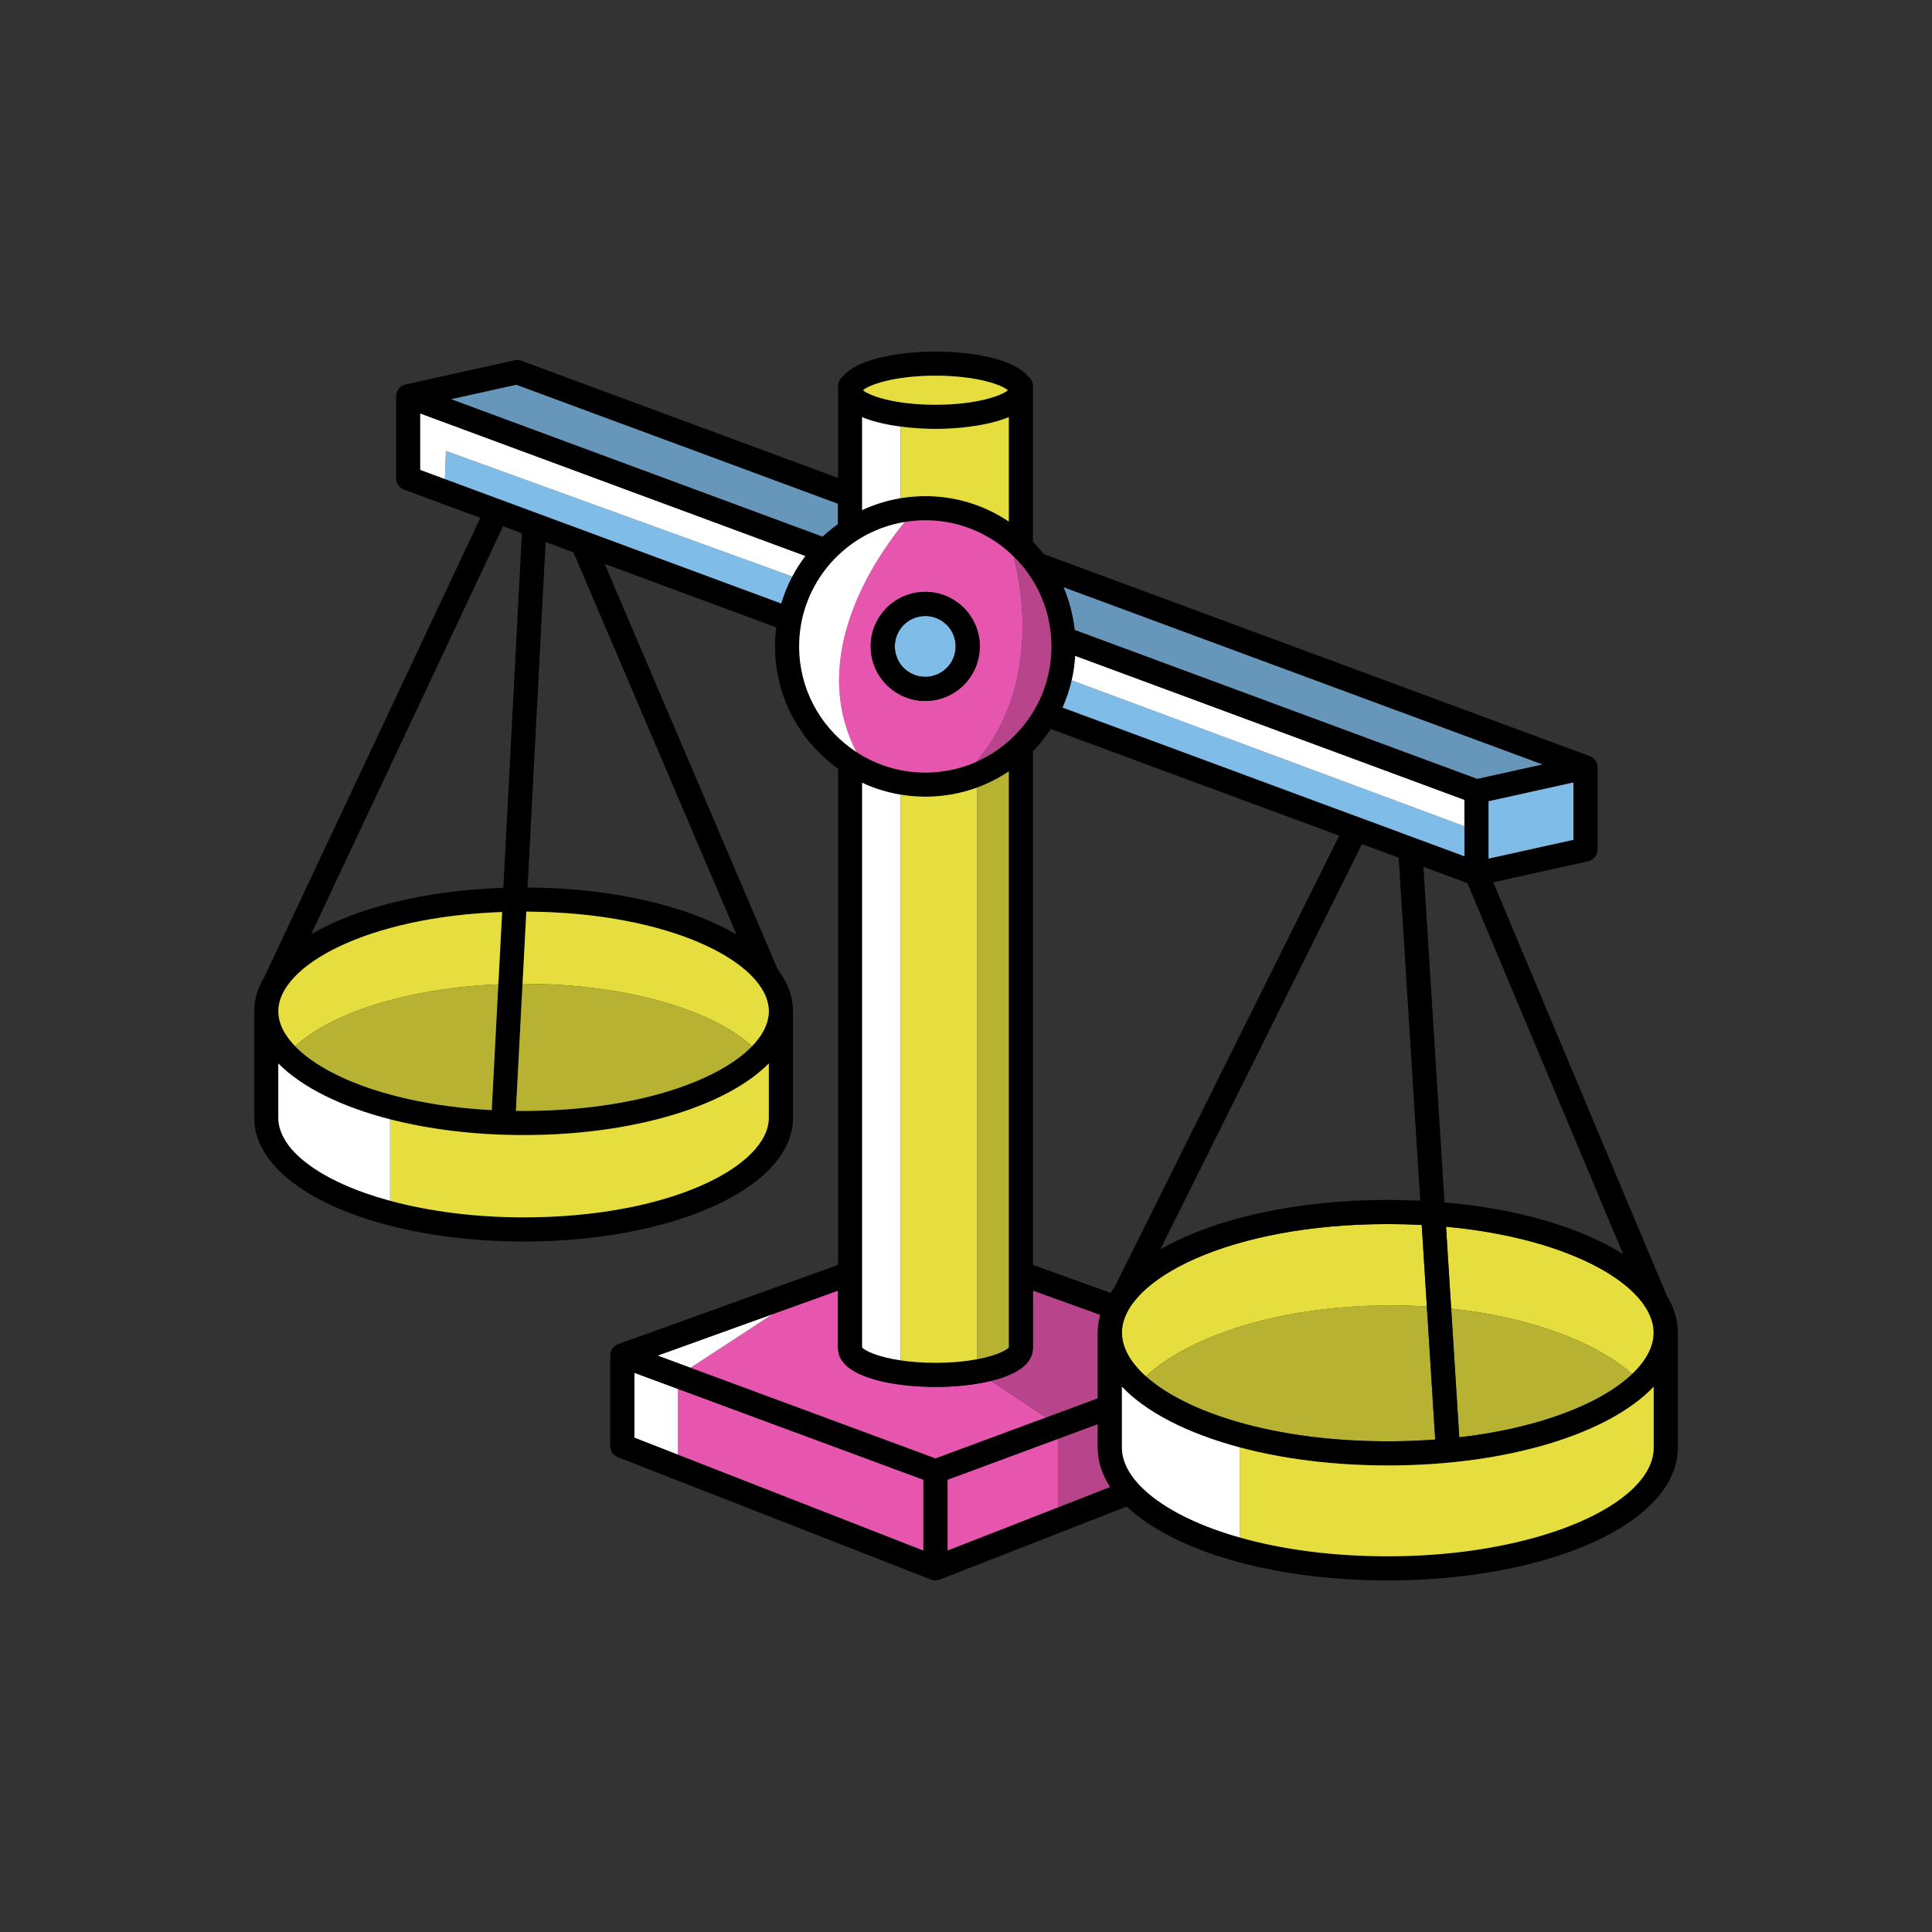 <?xml version="1.0" encoding="UTF-8"?>
<svg id="Icons" xmlns="http://www.w3.org/2000/svg" viewBox="0 0 800 800">
  <rect x="0" y="0" width="800" height="800" fill="#333333" stroke="none"/>
  <defs>
    <style>
      .cls-1 {
        fill: #b8458c;
      }

      .cls-2 {
        fill: #fff;
      }

      .cls-3 {
        fill: #e656af;
      }

      .cls-4 {
        fill: #6696ba;
      }

      .cls-5 {
        fill: none;
      }

      .cls-6 {
        fill: #b8b232;
      }

      .cls-7 {
        fill: #7fbce8;
      }

      .cls-8 {
        fill: #e6de3e;
      }
    </style>
  </defs>
  <path class="cls-5" d="M589.41,358.95l8.73,138.92c30.55,2.67,56.64,10.47,73.98,21.45l-64.51-153.64-18.2-6.73Z"/>
  <path class="cls-5" d="M563.96,349.53l-83.51,167.83c21.83-12.57,55.62-20.5,94.2-20.5,4.54,0,9.02.11,13.42.33l-8.92-142.04-15.19-5.62Z"/>
  <path class="cls-5" d="M435.12,301.86c-1.6,2.42-3.37,4.75-5.32,6.97-.68.77-1.37,1.52-2.08,2.24v212.7l32.13,11.57c.49-.74,1.02-1.47,1.58-2.19l93.1-187.11-119.41-44.18Z"/>
  <path class="cls-5" d="M208.43,367.63l7.67-146.81-7.8-2.89-79.49,168.96c18.68-10.96,47-18.19,79.62-19.26Z"/>
  <path class="cls-5" d="M218.45,367.5c35.57.23,66.62,7.74,86.56,19.52l-67.55-158.3-11.53-4.27-7.47,143.05Z"/>
  <path class="cls-3" d="M319.93,544.15l-34.02,22.23,101.44,37.54,45.78-16.94-22.65-15.18c-7.17,1.77-15.56,2.51-23.14,2.51-16.45,0-36.79-3.5-39.95-13.38-.1-.32-.17-.65-.21-.98-.01-.13-.03-.25-.04-.36-.11-.41-.17-.84-.17-1.29v-23.89l-27.06,9.74Z"/>
  <polygon class="cls-3" points="382.35 642.09 382.35 612.72 280.7 575.11 280.7 602.37 382.35 642.09"/>
  <polygon class="cls-3" points="438.26 595.74 392.35 612.72 392.35 642.09 438.26 624.15 438.26 595.74"/>
  <path class="cls-1" d="M454.56,579.04v-27.21c0-2.51.36-4.98,1.04-7.4l-27.88-10.04v23.88c0,.45-.06.88-.17,1.29-.01.11-.02.22-.04.36-.04.33-.11.66-.21.98-1.71,5.33-8.41,8.8-16.81,10.87l22.65,15.18,21.42-7.93Z"/>
  <path class="cls-1" d="M459.73,615.76c-3.37-5.13-5.18-10.61-5.18-16.31v-9.75l-16.3,6.03v28.42l21.47-8.39Z"/>
  <path class="cls-4" d="M186.68,165.28l153.95,56.97c2-1.87,4.12-3.6,6.36-5.2v-8.48l-133.19-49.28-27.12,6Z"/>
  <path class="cls-4" d="M444.97,260.86l166.76,61.71,27.12-6-198.53-73.46c2.4,5.6,3.97,11.57,4.65,17.76Z"/>
  <polygon class="cls-2" points="272.25 561.32 285.91 566.37 319.93 544.15 272.25 561.32"/>
  <polygon class="cls-2" points="280.7 575.11 262.67 568.44 262.67 595.32 280.7 602.37 280.7 575.11"/>
  <path class="cls-8" d="M598.77,507.95l2.13,33.92c32.36,3.49,59.51,13.54,74.98,27.07,5.09-4.85,8.1-9.98,8.74-15.06,0-.05,0-.1.01-.15.03-.29.06-.58.08-.87.01-.17.01-.34.02-.51,0-.17.02-.34.02-.51,0-18.95-33.67-39.06-85.98-43.89Z"/>
  <path class="cls-8" d="M575.68,540.53c5.14,0,10.19.17,15.15.49l-2.12-33.79c-4.56-.24-9.25-.36-14.05-.36-65.71,0-109.9,23.15-110.1,44.83,0,.05.01.1.01.15s-.01.1-.01.15c.06,6.03,3.51,12.16,9.88,17.89,19.02-17.43,57.21-29.34,101.24-29.34Z"/>
  <path class="cls-6" d="M575.68,540.53c-44.03,0-82.23,11.91-101.24,29.34,16.55,14.87,52.77,26.94,100.22,26.94,5.62,0,11.07-.17,16.36-.5,1.1-.07,2.19-.14,3.27-.22l-3.46-55.08c-4.96-.31-10.01-.49-15.15-.49Z"/>
  <path class="cls-6" d="M604.25,595.16c.45-.05.89-.11,1.33-.16,1.24-.15,2.47-.31,3.69-.47,5.29-.73,10.35-1.62,15.18-2.65.05,0,.09-.02.14-.03,1.37-.29,2.72-.6,4.06-.92.26-.06.52-.12.78-.18,8.51-2.06,16.19-4.57,22.94-7.4.07-.03.14-.06.2-.08,1.66-.7,3.26-1.43,4.81-2.17.75-.36,1.5-.72,2.23-1.09,1.36-.69,2.67-1.4,3.94-2.13,1.3-.74,2.55-1.5,3.74-2.26.07-.04.13-.09.2-.13,1.23-.8,2.4-1.62,3.51-2.45.26-.19.52-.39.77-.59,1.49-1.15,2.87-2.32,4.12-3.51-15.47-13.53-42.62-23.59-74.98-27.07l3.35,53.29Z"/>
  <path d="M694.76,551.84c0-5.38-1.61-10.56-4.63-15.45l-71.82-171.06,39.3-8.7c2.29-.51,3.92-2.54,3.92-4.88v-33.98c0-.13-.01-.25-.02-.38,0-.05,0-.09,0-.14-.02-.24-.07-.47-.12-.69-.01-.06-.03-.12-.05-.17-.05-.18-.11-.36-.19-.53-.02-.05-.04-.11-.07-.16-.1-.21-.21-.42-.33-.61-.02-.04-.05-.07-.07-.11-.11-.16-.23-.31-.35-.46-.04-.05-.09-.1-.13-.15-.15-.16-.3-.3-.47-.44-.02-.01-.03-.03-.05-.05,0,0,0,0,0,0-.18-.15-.38-.28-.58-.39-.06-.03-.12-.07-.18-.1-.18-.1-.36-.18-.55-.26-.03-.01-.06-.03-.09-.04l-226.04-83.64c-1.4-1.79-2.9-3.5-4.51-5.15v-64.41c0-1.69-.84-3.18-2.12-4.08-6.39-7.93-25.85-10.24-38.24-10.24s-31.85,2.31-38.24,10.24c-1.28.91-2.12,2.39-2.12,4.08v38.01l-131.1-48.51c-.9-.33-1.88-.4-2.82-.19l-45.15,9.99s-.04.01-.05.02c-.24.05-.47.13-.7.22-.05.02-.09.04-.14.06-.17.07-.35.16-.51.26-.07.04-.13.08-.2.12-.06.04-.12.07-.17.11-.09.06-.17.14-.26.2-.05.04-.1.08-.15.12-.18.16-.35.32-.51.5-.02.03-.04.06-.07.08-.13.16-.25.32-.36.49-.04.06-.08.13-.11.19-.09.15-.17.31-.24.47-.03.06-.06.12-.08.19-.09.22-.16.45-.22.68,0,.04-.01.07-.02.11-.04.2-.08.41-.09.62,0,.03-.01.07-.02.1,0,.04,0,.08,0,.12,0,.07-.01.15-.01.22v33.98c0,2.09,1.3,3.96,3.26,4.69l31.61,11.7-89.28,189.76s-.02.06-.03.09c-2.82,4.57-4.33,9.41-4.33,14.45,0,0,0,0,0,0,0,0,0,0,0,0v44.08c0,18.31,19.88,34.72,53.19,43.9.07.02.13.04.2.06,17.42,4.78,37.53,7.31,58.17,7.31,62.55,0,111.55-22.52,111.55-51.26v-43.89c0-.07.02-.13.02-.19,0-.09-.02-.17-.03-.26-.06-6.03-2.28-11.78-6.33-17.11l-71.65-167.89,71.05,26.29c-.49,3.84-.64,7.78-.39,11.79,1.22,19.41,11.26,36.2,25.97,46.72v205.49l-91.02,32.78s-.02.01-.04.02c-.22.08-.43.18-.64.29-.05.03-.09.06-.14.08-.12.07-.23.13-.35.21-.04.03-.07.06-.11.08-.06.05-.12.1-.19.15-.12.1-.24.2-.35.31-.06.06-.11.11-.17.17-.12.13-.23.27-.34.41-.03.04-.07.08-.1.13-.13.19-.25.38-.35.58-.03.05-.05.11-.08.17-.07.15-.14.31-.19.47-.03.08-.05.15-.07.23-.04.15-.08.3-.11.46-.01.08-.03.15-.04.23-.03.21-.05.42-.05.63,0,.02,0,.04,0,.06,0,0,0,0,0,.01,0,0,0,0,0,.01v37.48c0,2.06,1.26,3.91,3.18,4.66l129.69,50.67s.1.02.14.04c.19.07.38.12.58.17.08.02.17.04.25.06.28.05.56.08.84.08s.56-.03.84-.08c.09-.01.17-.04.25-.06.2-.04.39-.1.58-.17.05-.02.1-.02.14-.04l77.41-30.25c19.3,18.28,59.96,30.61,108.08,30.61,22.24,0,43.92-2.72,62.7-7.87.08-.02.16-.04.24-.06,35.8-9.87,57.17-27.45,57.17-47.04v-47.61h0ZM684.76,574.19v25.26c0,14.62-19.13,28.96-49.92,37.42,0,0-.01,0-.02,0-17.95,4.94-38.76,7.55-60.16,7.55-23.55,0-44.33-2.97-61.32-7.79-30.52-8.65-48.78-23.23-48.78-37.19v-25.26c10.06,10.61,27.18,19.38,48.78,25.14,17.85,4.76,38.76,7.48,61.32,7.48,49.86,0,91.72-13.24,110.1-32.62ZM122.18,433.2c-1.52-1.58-2.81-3.18-3.84-4.8-.06-.1-.13-.19-.19-.29-.11-.18-.21-.35-.31-.53-.08-.13-.16-.27-.24-.4-.08-.14-.15-.28-.22-.42-.09-.17-.19-.34-.27-.51-.03-.06-.06-.13-.09-.19-.12-.25-.24-.5-.35-.74-.02-.04-.03-.08-.05-.12-.38-.9-.69-1.8-.92-2.7,0,0,0-.02,0-.02-.15-.62-.27-1.24-.35-1.85,0-.04,0-.08-.01-.12-.03-.27-.06-.54-.08-.81,0-.16,0-.31-.01-.47,0-.16-.02-.31-.02-.47,0-18.94,36.86-39.15,92.66-41.11l-1.56,29.94-2.72,52.08c-39.38-2.08-68.74-13.31-81.44-26.47ZM318.35,418.75c0,.31-.01.62-.03.94-.29,4.54-2.68,9.13-6.91,13.51-14.08,14.59-48.63,26.81-94.62,26.81-1.07,0-2.12,0-3.18-.02l2.75-52.63,1.56-29.87c60.12.26,100.42,21.45,100.42,41.26ZM161.53,497.21c-.09-.02-.19-.05-.28-.07-.02,0-.04-.01-.06-.02-28.34-7.79-45.95-20.93-45.95-34.29v-22.5c9.7,9.84,25.93,17.92,46.29,23.15,16.2,4.17,35.02,6.53,55.27,6.53,45.68,0,84.13-12.01,101.55-29.68v22.5c0,19.93-40.81,41.26-101.55,41.26-19.65,0-38.75-2.38-55.27-6.88ZM184.22,198.36l-10.21-3.78v-23.32l159.45,59c-2.01,2.67-3.83,5.49-5.4,8.47-1.87,3.54-3.41,7.28-4.57,11.17l-139.27-51.53ZM651.53,324v23.74l-35.15,7.78v-23.74l35.15-7.78ZM684.72,552.86c-.02.29-.05.58-.08.87,0,.05,0,.1-.01.15-.64,5.08-3.65,10.21-8.74,15.06-1.25,1.19-2.62,2.36-4.12,3.51-.25.2-.51.39-.77.59-1.11.83-2.28,1.64-3.51,2.45-.07.04-.13.09-.2.13-1.19.77-2.44,1.52-3.74,2.26-1.26.72-2.57,1.43-3.94,2.13-.73.37-1.47.73-2.23,1.09-1.55.74-3.15,1.46-4.81,2.17-.07.03-.14.06-.2.08-6.75,2.83-14.43,5.34-22.94,7.4-.26.06-.52.12-.78.18-1.33.32-2.68.62-4.06.92-.05,0-.09.02-.14.03-4.83,1.03-9.89,1.92-15.18,2.65-1.22.17-2.45.32-3.69.47-.44.05-.88.11-1.33.16l-3.35-53.29-2.13-33.92c52.31,4.83,85.98,24.94,85.98,43.89,0,.17-.01.34-.02.51,0,.17,0,.34-.02.51ZM374.62,216.14c1.71-.28,3.46-.48,5.23-.59,1.12-.07,2.23-.11,3.35-.11,12.71,0,24.85,4.57,34.47,13.06.71.63,1.4,1.27,2.07,1.93,9.22,9.04,14.7,20.99,15.52,33.97.88,13.92-3.72,27.35-12.95,37.82-5.11,5.8-11.31,10.3-18.19,13.31-5.53,2.42-11.5,3.88-17.71,4.27-1.11.07-2.21.1-3.31.1-10.43,0-20.23-3.12-28.46-8.5-13.33-8.71-22.55-23.37-23.63-40.46-1.69-26.97,17.5-50.52,43.62-54.81ZM591.02,596.32c-5.29.32-10.74.5-16.36.5-47.45,0-83.67-12.07-100.22-26.94-6.37-5.72-9.82-11.86-9.88-17.89,0-.05.01-.1.01-.15s-.01-.1-.01-.15c.2-21.68,44.39-44.83,110.1-44.83,4.8,0,9.49.13,14.05.36l2.12,33.79,3.46,55.08c-1.08.08-2.17.15-3.27.22ZM439.99,293c1.62-3.63,2.89-7.41,3.78-11.29.76-3.3,1.24-6.67,1.45-10.09l161.16,59.63v23.32l-166.39-61.57ZM461.43,533.15c-.56.72-1.08,1.46-1.58,2.19l-32.13-11.57v-212.7c.71-.73,1.4-1.48,2.08-2.24,1.95-2.22,3.72-4.55,5.32-6.97l119.41,44.18-93.1,187.11ZM574.66,496.86c-38.59,0-72.38,7.93-94.2,20.5l83.51-167.83,15.19,5.62,8.92,142.04c-4.4-.21-8.88-.33-13.42-.33ZM392.35,612.72l45.91-16.99,16.3-6.03v9.75c0,5.7,1.81,11.17,5.18,16.31l-21.47,8.39-45.91,17.94v-29.37ZM598.14,497.87l-8.73-138.92,18.2,6.73,64.51,153.64c-17.34-10.98-43.42-18.79-73.98-21.45ZM611.74,322.56l-166.76-61.71c-.68-6.19-2.25-12.16-4.65-17.76l198.53,73.46-27.12,6ZM417.35,161.58c-2.43,2.13-12.58,6.01-30,6.01s-27.57-3.88-30-6.01c2.43-2.13,12.58-6.01,30-6.01s27.57,3.88,30,6.01ZM357.06,172.75c.51.21,1.03.42,1.57.61.1.04.21.07.31.11.44.16.88.31,1.33.45.19.06.37.12.56.18.38.12.76.23,1.15.34.21.06.42.12.63.17.39.11.78.21,1.18.31.2.05.4.1.6.15.45.11.9.21,1.35.31.15.03.31.07.46.1.61.13,1.23.26,1.85.37.07.01.14.03.21.04.55.1,1.1.2,1.65.29.2.03.39.06.59.09.43.07.87.14,1.3.2.22.03.44.06.66.09.16.02.31.04.47.07.26.03.53.07.79.1.22.03.43.05.65.08.45.05.9.1,1.35.15.17.02.35.04.52.06.62.06,1.24.12,1.86.17.04,0,.08,0,.11,0,.57.05,1.14.09,1.7.13.19.01.39.02.58.04.41.03.81.05,1.21.07.22.01.43.02.64.03.38.02.75.03,1.13.05.21,0,.42.02.62.02.39.01.77.02,1.14.03.18,0,.35,0,.53.01.54,0,1.07.01,1.59.01s1.05,0,1.59-.01c.17,0,.35,0,.53-.01.38,0,.76-.02,1.14-.03.21,0,.41-.01.62-.02.37-.01.75-.03,1.13-.05.21,0,.43-.02.64-.03.4-.02.8-.04,1.21-.07.19-.01.39-.02.58-.04.56-.04,1.13-.08,1.7-.13.04,0,.08,0,.12,0,.61-.05,1.23-.11,1.85-.17.17-.02.35-.04.52-.06.45-.05.9-.1,1.35-.15.21-.03.43-.05.64-.08.42-.05.84-.11,1.26-.17.22-.03.44-.06.65-.09.44-.06.87-.13,1.3-.2.2-.03.39-.06.59-.09.55-.09,1.1-.19,1.65-.29.07-.01.14-.02.22-.04.62-.12,1.24-.24,1.85-.37.16-.03.31-.07.46-.1.45-.1.9-.2,1.34-.31.2-.05.4-.1.6-.15.4-.1.79-.2,1.18-.31.21-.06.41-.11.62-.17.39-.11.77-.23,1.16-.35.19-.06.38-.11.56-.17.46-.15.9-.3,1.34-.46.1-.03.2-.07.3-.1.54-.2,1.06-.4,1.57-.61.02,0,.05-.02.07-.03v43.23c-11.3-7.59-24.69-11.25-38.5-10.39-2.13.13-4.23.38-6.29.72-5.62.93-10.96,2.62-15.94,4.93v-38.49s.05.02.08.03ZM346.99,217.05c-2.23,1.6-4.36,3.33-6.36,5.2l-153.95-56.97,27.12-6,133.19,49.28v8.48ZM372.93,329.05c3.31.55,6.7.85,10.15.85,1.31,0,2.62-.04,3.94-.12,6.12-.38,12.05-1.65,17.65-3.7,4.6-1.69,8.97-3.93,13.04-6.66v238.45s0,.04-.01.07c-1,1.26-5.39,3.43-13.03,4.88-4.6.88-10.38,1.49-17.32,1.49-5.56,0-10.36-.4-14.43-1.01-9.43-1.41-14.81-3.96-15.93-5.37,0-.02,0-.05-.01-.07v-233.73c5,2.33,10.36,3.99,15.94,4.92ZM347.16,559.58c.01.11.02.22.04.36.04.33.11.66.21.98,3.16,9.88,23.5,13.38,39.95,13.38,7.58,0,15.97-.75,23.14-2.51,8.4-2.07,15.11-5.54,16.81-10.87.1-.32.17-.65.21-.98.01-.13.03-.25.04-.36.11-.41.17-.84.17-1.29v-23.88l27.88,10.04c-.68,2.41-1.04,4.88-1.04,7.4v27.21l-21.42,7.93-45.78,16.94-101.44-37.54-13.67-5.06,47.68-17.17,27.06-9.74v23.89c0,.45.06.88.17,1.29ZM262.67,568.44l18.04,6.67,101.65,37.61v29.37l-101.65-39.72-18.04-7.05v-26.89ZM216.1,220.82l-7.67,146.81c-32.62,1.06-60.94,8.3-79.62,19.26l79.49-168.96,7.8,2.89ZM305.01,387.01c-19.94-11.78-50.99-19.29-86.56-19.52l7.47-143.05,11.53,4.27,67.55,158.3Z"/>
  <path class="cls-8" d="M574.66,606.81c-22.56,0-43.47-2.72-61.32-7.48v37.31c16.99,4.81,37.77,7.79,61.32,7.79,21.41,0,42.21-2.61,60.16-7.55,0,0,.01,0,.02,0,30.79-8.47,49.92-22.81,49.92-37.42v-25.26c-18.38,19.38-60.24,32.62-110.1,32.62Z"/>
  <path class="cls-2" d="M513.34,599.33c-21.6-5.76-38.72-14.53-48.78-25.14v25.26c0,13.95,18.26,28.54,48.78,37.19v-37.31Z"/>
  <path class="cls-8" d="M216.37,407.36c.14,0,.29,0,.43,0,41.79,0,77.84,10.57,94.62,25.84,4.23-4.38,6.62-8.97,6.91-13.51.02-.31.03-.62.03-.94,0-19.8-40.3-40.99-100.42-41.26l-1.56,29.87Z"/>
  <path class="cls-8" d="M207.91,377.65c-55.8,1.96-92.66,22.17-92.66,41.11,0,.16,0,.31.02.47,0,.16,0,.31.01.47.02.27.05.54.08.81,0,.04,0,.08.01.12.08.62.2,1.23.35,1.85,0,0,0,.02,0,.02.23.9.53,1.8.92,2.7.02.04.03.08.05.12.11.25.23.5.35.74.03.06.06.13.09.19.09.17.18.34.27.51.07.14.14.28.22.42.07.13.16.27.24.4.1.18.2.35.31.53.06.1.13.19.19.29,1.03,1.62,2.32,3.23,3.84,4.8,15.36-13.98,46.88-24.02,84.16-25.61l1.56-29.94Z"/>
  <path class="cls-6" d="M122.18,433.2c12.7,13.16,42.06,24.39,81.44,26.47l2.72-52.08c-37.29,1.6-68.81,11.63-84.16,25.61Z"/>
  <path class="cls-6" d="M216.37,407.36l-2.75,52.63c1.05.01,2.11.02,3.18.02,45.99,0,80.54-12.23,94.62-26.81-16.78-15.27-52.83-25.84-94.62-25.84-.14,0-.29,0-.43,0Z"/>
  <path class="cls-8" d="M318.35,462.83v-22.5c-17.42,17.67-55.87,29.68-101.55,29.68-20.24,0-39.06-2.36-55.27-6.53v33.72c16.52,4.5,35.62,6.88,55.27,6.88,60.75,0,101.55-21.34,101.55-41.26Z"/>
  <path class="cls-2" d="M161.53,463.49c-20.36-5.23-36.59-13.31-46.29-23.15v22.5c0,13.36,17.61,26.5,45.95,34.29.02,0,.04.01.06.02.09.03.19.05.28.07v-33.72Z"/>
  <path class="cls-8" d="M379.22,205.57c13.8-.87,27.2,2.8,38.5,10.39v-43.23s-.05.02-.07.03c-.51.21-1.03.42-1.57.61-.1.04-.2.07-.3.1-.44.16-.89.31-1.34.46-.18.06-.37.12-.56.17-.38.12-.77.23-1.16.35-.21.06-.41.12-.62.17-.39.11-.78.21-1.18.31-.2.05-.4.1-.6.15-.44.11-.89.21-1.34.31-.16.03-.31.07-.46.1-.61.13-1.23.26-1.85.37-.07.01-.14.03-.22.04-.55.1-1.1.2-1.65.29-.19.03-.39.06-.59.09-.43.07-.87.14-1.3.2-.22.03-.44.06-.65.09-.42.06-.84.11-1.26.17-.21.03-.43.05-.64.08-.45.05-.9.1-1.35.15-.17.02-.35.04-.52.06-.62.06-1.24.12-1.85.17-.04,0-.08,0-.12,0-.57.05-1.14.09-1.7.13-.2.01-.39.02-.58.04-.41.03-.81.05-1.21.07-.22.01-.43.02-.64.03-.38.02-.75.03-1.13.05-.21,0-.42.02-.62.02-.39.01-.77.02-1.14.03-.18,0-.35,0-.53.01-.54,0-1.07.01-1.59.01s-1.05,0-1.59-.01c-.17,0-.35,0-.53-.01-.38,0-.76-.02-1.14-.03-.21,0-.41-.01-.62-.02-.37-.01-.75-.03-1.13-.05-.21,0-.43-.02-.64-.03-.4-.02-.8-.04-1.21-.07-.19-.01-.39-.02-.58-.04-.56-.04-1.13-.08-1.7-.13-.04,0-.08,0-.11,0-.61-.05-1.23-.11-1.86-.17-.17-.02-.35-.04-.52-.06-.45-.05-.9-.1-1.35-.15-.22-.03-.43-.05-.65-.08-.26-.03-.53-.06-.79-.1v29.64c2.06-.34,4.16-.58,6.29-.72Z"/>
  <path class="cls-8" d="M372.93,563.29c4.06.61,8.87,1.01,14.43,1.01,6.94,0,12.72-.62,17.32-1.49v-236.74c-5.6,2.06-11.53,3.32-17.65,3.7-1.32.08-2.64.12-3.94.12-3.45,0-6.84-.3-10.15-.85v234.25Z"/>
  <path class="cls-6" d="M404.68,562.81c7.64-1.45,12.03-3.62,13.03-4.88,0-.02,0-.05.01-.07v-238.45c-4.07,2.73-8.44,4.97-13.04,6.66v236.74Z"/>
  <path class="cls-2" d="M356.99,211.22c4.98-2.31,10.32-4,15.94-4.93v-29.64c-.16-.02-.31-.04-.47-.07-.22-.03-.44-.06-.66-.09-.43-.06-.87-.13-1.3-.2-.2-.03-.39-.06-.59-.09-.55-.09-1.1-.19-1.65-.29-.07-.01-.14-.02-.21-.04-.62-.12-1.24-.24-1.85-.37-.15-.03-.31-.07-.46-.1-.45-.1-.9-.2-1.35-.31-.2-.05-.4-.1-.6-.15-.4-.1-.79-.2-1.18-.31-.21-.06-.42-.12-.63-.17-.39-.11-.77-.23-1.15-.34-.19-.06-.38-.12-.56-.18-.45-.15-.89-.3-1.33-.45-.1-.04-.21-.07-.31-.11-.53-.2-1.06-.4-1.57-.61-.02-.01-.05-.02-.08-.03v38.49Z"/>
  <path class="cls-2" d="M356.99,557.86s0,.05.01.07c1.12,1.41,6.5,3.96,15.93,5.37v-234.25c-5.58-.93-10.94-2.59-15.94-4.92v233.73Z"/>
  <path class="cls-7" d="M606.38,342.12l-162.61-60.42c-.89,3.88-2.16,7.66-3.78,11.29l166.39,61.57v-12.44Z"/>
  <path class="cls-7" d="M328.06,238.72l-143.44-52.01-.41,11.64,139.27,51.53c1.16-3.89,2.7-7.63,4.57-11.17Z"/>
  <path class="cls-2" d="M328.06,238.72c1.57-2.97,3.38-5.8,5.4-8.47l-159.45-59v23.32l10.21,3.78.41-11.64,143.44,52.01Z"/>
  <path class="cls-2" d="M606.38,331.24l-161.16-59.63c-.21,3.42-.69,6.79-1.45,10.09l162.61,60.42v-10.88Z"/>
  <polygon class="cls-7" points="616.38 355.52 651.53 347.74 651.53 324 616.38 331.78 616.38 355.52"/>
  <path class="cls-8" d="M357.35,161.58c2.43,2.13,12.58,6.01,30,6.01s27.57-3.88,30-6.01c-2.43-2.13-12.58-6.01-30-6.01s-27.57,3.88-30,6.01Z"/>
  <path class="cls-3" d="M354.63,311.4c8.23,5.38,18.03,8.5,28.46,8.5,1.1,0,2.2-.03,3.31-.1,6.21-.39,12.17-1.85,17.71-4.27,21.34-24.46,22.35-58.79,15.62-85.09-.67-.66-1.36-1.3-2.07-1.93-9.62-8.48-21.75-13.06-34.47-13.06-1.11,0-2.23.04-3.35.11-1.77.11-3.51.31-5.23.59-12.02,14.6-40.47,55.54-20,95.26ZM384.54,290.22c-.48.03-.96.04-1.43.04-11.82,0-21.78-9.22-22.54-21.18-.38-6.02,1.61-11.83,5.6-16.36s9.51-7.23,15.53-7.61c6.04-.38,11.83,1.61,16.36,5.6,4.53,3.99,7.23,9.51,7.61,15.53h0c.78,12.43-8.7,23.18-21.13,23.97Z"/>
  <path class="cls-1" d="M404.11,315.52c6.88-3.01,13.08-7.51,18.19-13.31,9.23-10.46,13.83-23.89,12.95-37.82-.82-12.98-6.3-24.93-15.52-33.97,6.73,26.3,5.72,60.63-15.62,85.09Z"/>
  <path class="cls-2" d="M354.63,311.4c-20.47-39.72,7.98-80.66,20-95.26-26.12,4.29-45.32,27.83-43.62,54.81,1.07,17.08,10.29,31.74,23.63,40.46Z"/>
  <path class="cls-7" d="M395.69,266.88c-.21-3.36-1.72-6.43-4.24-8.66-2.32-2.05-5.25-3.15-8.31-3.15-.27,0-.54,0-.81.03-3.36.21-6.43,1.72-8.66,4.24s-3.33,5.76-3.12,9.12c.44,6.93,6.4,12.22,13.36,11.78,6.93-.44,12.21-6.43,11.78-13.36Z"/>
  <path d="M405.67,266.25h0c-.38-6.02-3.08-11.54-7.61-15.53-4.53-3.99-10.32-5.98-16.36-5.6-6.02.38-11.54,3.08-15.53,7.61s-5.98,10.34-5.6,16.36c.75,11.95,10.72,21.18,22.54,21.18.47,0,.95-.02,1.43-.04,12.43-.78,21.91-11.53,21.13-23.97ZM370.56,268.46c-.21-3.36.9-6.6,3.12-9.12s5.3-4.03,8.66-4.24c.27-.02.54-.03.81-.03,3.07,0,5.99,1.1,8.31,3.15,2.52,2.22,4.03,5.3,4.24,8.66.43,6.93-4.85,12.92-11.78,13.36-6.96.44-12.92-4.85-13.36-11.78Z"/>
</svg>